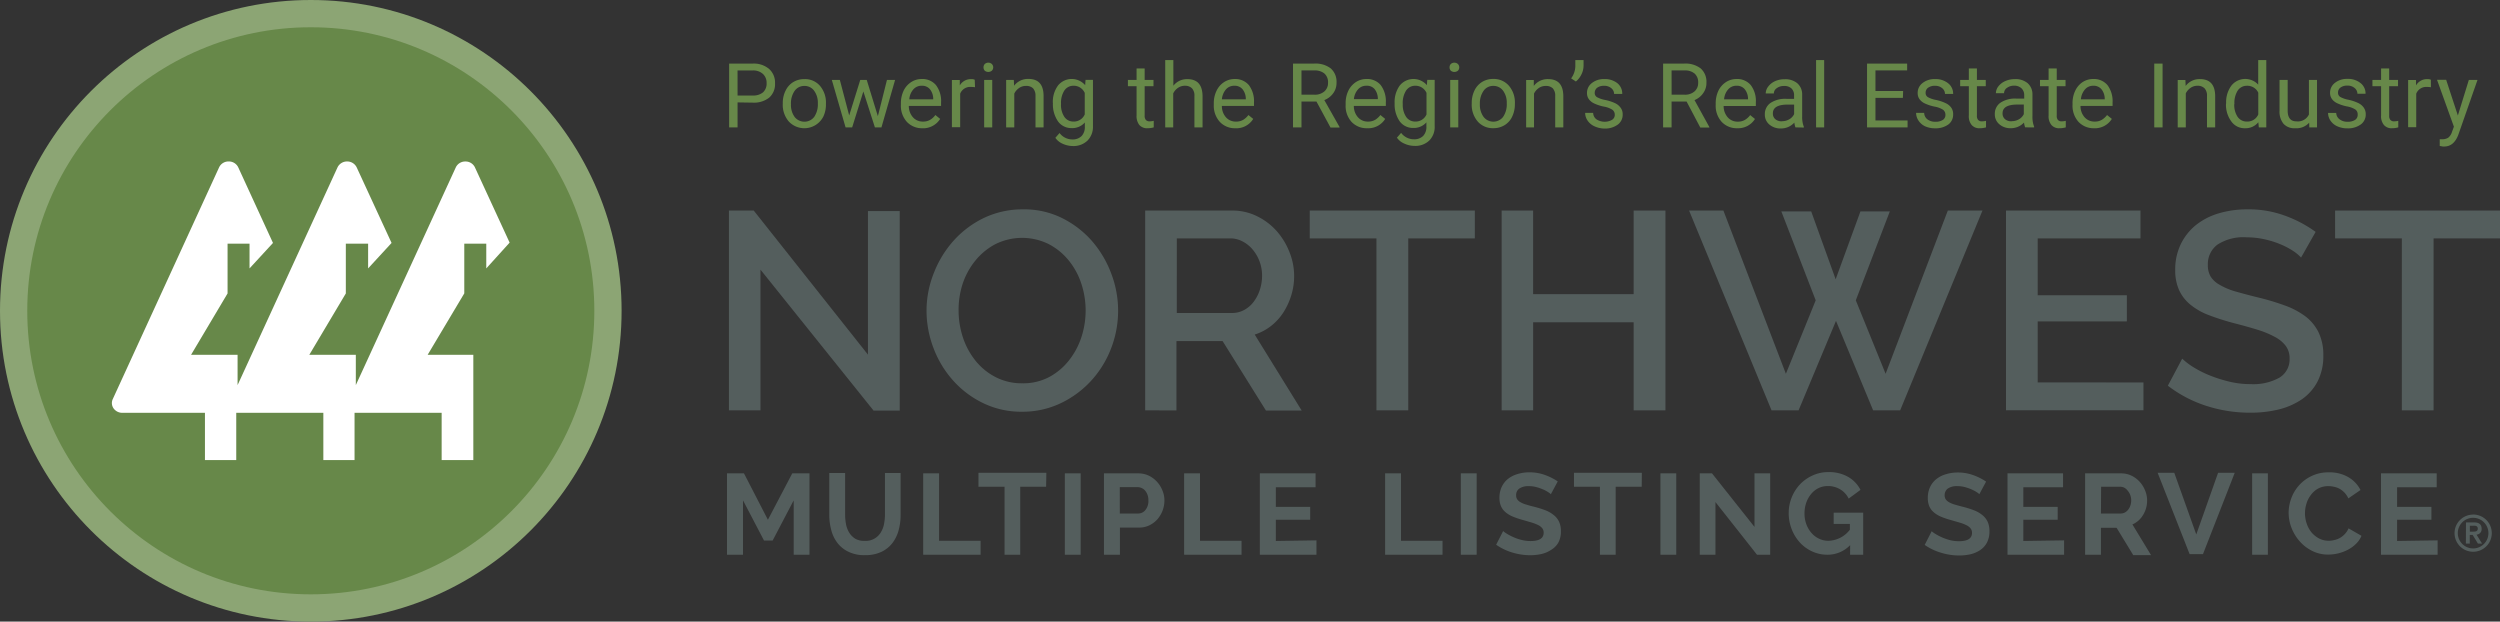 <svg xmlns="http://www.w3.org/2000/svg" width="257.932" height="64.132" viewBox="0 0 257.932 64.132"><rect x="0" y="0" width="257.932" height="64.132" fill="#333333" stroke="none"/><g id="iStock-1384317400" transform="translate(-0.005 -0.005)"><g id="Symbol" transform="translate(1.88 1.88)"><g id="Circle"><circle id="Ellipse_17" data-name="Ellipse 17" cx="30.191" cy="30.191" r="30.191" fill="none" stroke="#8ca574" stroke-miterlimit="10" stroke-width="3.75"></circle><circle id="Ellipse_18" data-name="Ellipse 18" cx="29.253" cy="29.253" r="29.253" transform="translate(0.938 0.938)" fill="#678849"></circle></g><path id="Three_Trees" data-name="Three Trees" d="M62.5,40.2,58.92,32.437a1.066,1.066,0,0,0-.987-.607h0a1.066,1.066,0,0,0-.987.607L46.631,54.9V51.776h-4.8L45.6,45.442V40.307H47.9v2.553l2.419-2.627-3.6-7.8a1.086,1.086,0,0,0-.987-.607h0a1.086,1.086,0,0,0-.987.607L34.432,54.9V51.776h-4.8l3.767-6.334V40.307h2.266v2.553l2.419-2.627-3.584-7.8a1.066,1.066,0,0,0-.987-.607h0a1.066,1.066,0,0,0-.987.607L21.551,56.353a.958.958,0,0,0,.089.953,1.1,1.1,0,0,0,.894.454h8.531v4.873h3.229V57.76h8.986v4.873H46.5V57.76h8.986v4.873h3.268V51.771h-4.71l3.777-6.334v-5.13H60.09v2.553Z" transform="translate(-11.795 -17.043)" fill="#fff"></path></g><g id="TAGLINE" transform="translate(75.232 6.2)"><path id="Path_43851" data-name="Path 43851" d="M151.319,15.37v2.577h-.869V11.366h2.429a2.434,2.434,0,0,1,1.689.548,1.871,1.871,0,0,1,.617,1.481,1.846,1.846,0,0,1-.6,1.481,2.543,2.543,0,0,1-1.713.518Zm0-.711h1.56a1.56,1.56,0,0,0,1.066-.326,1.21,1.21,0,0,0,.37-.953,1.239,1.239,0,0,0-.37-.938,1.481,1.481,0,0,0-1.017-.37h-1.61Z" transform="translate(-150.45 -11)" fill="#678849"></path><path id="Path_43852" data-name="Path 43852" d="M161.657,17.1a2.8,2.8,0,0,1,.286-1.294,2.093,2.093,0,0,1,.785-.884,2.143,2.143,0,0,1,1.15-.311,2.029,2.029,0,0,1,1.614.691,2.651,2.651,0,0,1,.617,1.837V17.2a2.873,2.873,0,0,1-.272,1.284,2.2,2.2,0,0,1-3.565.494,2.641,2.641,0,0,1-.617-1.832Zm.844.1a2.093,2.093,0,0,0,.375,1.308,1.279,1.279,0,0,0,1.792.232,1.481,1.481,0,0,0,.232-.232,2.316,2.316,0,0,0,.375-1.4,2.088,2.088,0,0,0-.385-1.3,1.215,1.215,0,0,0-1.012-.494,1.2,1.2,0,0,0-.987.494A2.237,2.237,0,0,0,162.5,17.2Z" transform="translate(-156.122 -12.643)" fill="#678849"></path><path id="Path_43853" data-name="Path 43853" d="M176.66,18.527l.938-3.737h.839l-1.407,4.893h-.676l-1.19-3.708-1.155,3.708h-.681L171.91,14.79h.829l.963,3.663,1.14-3.663h.671Z" transform="translate(-161.315 -12.736)" fill="#678849"></path><path id="Path_43854" data-name="Path 43854" d="M188.579,19.667a2.128,2.128,0,0,1-1.619-.652,2.469,2.469,0,0,1-.622-1.758v-.153a3.046,3.046,0,0,1,.276-1.3,2.2,2.2,0,0,1,.78-.894,1.975,1.975,0,0,1,1.081-.321,1.827,1.827,0,0,1,1.481.627,2.7,2.7,0,0,1,.528,1.8v.351h-3.328a1.753,1.753,0,0,0,.425,1.17,1.338,1.338,0,0,0,1.027.444,1.422,1.422,0,0,0,.75-.183,1.837,1.837,0,0,0,.538-.494l.494.4a2.069,2.069,0,0,1-1.812.968Zm-.1-4.384a1.111,1.111,0,0,0-.849.37,1.733,1.733,0,0,0-.425,1.032h2.469v-.064a1.59,1.59,0,0,0-.346-.987A1.047,1.047,0,0,0,188.475,15.283Z" transform="translate(-168.618 -12.632)" fill="#678849"></path><path id="Path_43855" data-name="Path 43855" d="M199.385,15.447a2.927,2.927,0,0,0-.415-.03,1.106,1.106,0,0,0-1.116.7v3.456H197V14.7h.815v.563a1.313,1.313,0,0,1,1.17-.652.8.8,0,0,1,.37.064Z" transform="translate(-174.017 -12.643)" fill="#678849"></path><path id="Path_43856" data-name="Path 43856" d="M203.61,11.663a.494.494,0,0,1,.123-.341.548.548,0,0,1,.741,0,.494.494,0,0,1,0,.681.583.583,0,0,1-.741,0A.494.494,0,0,1,203.61,11.663Zm.9,6.191h-.834V12.961h.834Z" transform="translate(-177.364 -10.908)" fill="#678849"></path><path id="Path_43857" data-name="Path 43857" d="M209.13,14.678l.03.6a1.777,1.777,0,0,1,1.481-.706c1.032,0,1.555.583,1.56,1.748V19.57h-.834V16.331a1.14,1.14,0,0,0-.242-.78.987.987,0,0,0-.741-.257,1.185,1.185,0,0,0-.711.217,1.481,1.481,0,0,0-.494.573V19.57h-.839V14.678Z" transform="translate(-179.759 -12.624)" fill="#678849"></path><path id="Path_43858" data-name="Path 43858" d="M218.1,17.093a2.839,2.839,0,0,1,.528-1.827A1.822,1.822,0,0,1,221.2,15a1.974,1.974,0,0,1,.232.222l.04-.543h.765v4.784a2.014,2.014,0,0,1-.563,1.481,2.069,2.069,0,0,1-1.511.563,2.572,2.572,0,0,1-1.032-.227,1.773,1.773,0,0,1-.775-.622l.435-.494a1.634,1.634,0,0,0,1.313.662,1.3,1.3,0,0,0,.953-.341,1.338,1.338,0,0,0,.341-.987v-.42a1.718,1.718,0,0,1-1.373.578,1.684,1.684,0,0,1-1.392-.691,3.071,3.071,0,0,1-.528-1.871Zm.839.094a2.212,2.212,0,0,0,.341,1.3,1.106,1.106,0,0,0,.948.494,1.22,1.22,0,0,0,1.16-.736V16.027a1.239,1.239,0,0,0-1.15-.741,1.116,1.116,0,0,0-.953.494A2.36,2.36,0,0,0,218.944,17.187Z" transform="translate(-184.7 -12.635)" fill="#678849"></path><path id="Path_43859" data-name="Path 43859" d="M235.508,12.39v1.185h.913v.647h-.913v3.036a.637.637,0,0,0,.123.439.494.494,0,0,0,.415.148,1.856,1.856,0,0,0,.4-.054v.676a2.34,2.34,0,0,1-.642.089,1.047,1.047,0,0,1-.849-.341,1.481,1.481,0,0,1-.281-.987V14.222h-.894v-.647h.894V12.39Z" transform="translate(-192.638 -11.521)" fill="#678849"></path><path id="Path_43860" data-name="Path 43860" d="M242.419,13.281a1.772,1.772,0,0,1,1.447-.681c1.032,0,1.55.583,1.565,1.748v3.234h-.839V14.338a1.086,1.086,0,0,0-.242-.78.987.987,0,0,0-.736-.276,1.234,1.234,0,0,0-.716.217,1.481,1.481,0,0,0-.494.573v3.505h-.825V10.63h.839Z" transform="translate(-196.587 -10.63)" fill="#678849"></path><path id="Path_43861" data-name="Path 43861" d="M253.974,19.668a2.123,2.123,0,0,1-1.619-.652,2.469,2.469,0,0,1-.627-1.758v-.153a2.9,2.9,0,0,1,.281-1.3,2.192,2.192,0,0,1,.775-.894,1.975,1.975,0,0,1,1.081-.321,1.842,1.842,0,0,1,1.481.627,2.755,2.755,0,0,1,.528,1.8v.351h-3.313a1.748,1.748,0,0,0,.42,1.17,1.338,1.338,0,0,0,1.032.444,1.422,1.422,0,0,0,.75-.183,1.975,1.975,0,0,0,.538-.494l.494.4a2.054,2.054,0,0,1-1.822.968Zm-.138-4.384a1.121,1.121,0,0,0-.849.37,1.812,1.812,0,0,0-.425,1.032h2.469v-.064a1.59,1.59,0,0,0-.346-.987A1.052,1.052,0,0,0,253.836,15.284Z" transform="translate(-201.724 -12.632)" fill="#678849"></path><path id="Path_43862" data-name="Path 43862" d="M270.7,15.279h-1.545v2.666h-.874V11.363h2.177a2.592,2.592,0,0,1,1.713.494,1.827,1.827,0,0,1,.6,1.481,1.767,1.767,0,0,1-.331,1.071,2.039,2.039,0,0,1-.928.721l1.57,2.775v.054h-.933Zm-1.545-.706h1.333a1.481,1.481,0,0,0,1.027-.336,1.135,1.135,0,0,0,.38-.9,1.2,1.2,0,0,0-.36-.938,1.55,1.55,0,0,0-1.052-.331h-1.328Z" transform="translate(-210.105 -10.998)" fill="#678849"></path><path id="Path_43863" data-name="Path 43863" d="M281.508,19.667a2.128,2.128,0,0,1-1.619-.652,2.439,2.439,0,0,1-.612-1.758v-.153a2.908,2.908,0,0,1,.276-1.3,2.222,2.222,0,0,1,.775-.894,1.975,1.975,0,0,1,1.086-.321,1.827,1.827,0,0,1,1.481.627,2.755,2.755,0,0,1,.528,1.8v.351h-3.3a1.728,1.728,0,0,0,.425,1.17,1.338,1.338,0,0,0,1.027.444,1.422,1.422,0,0,0,.75-.183,1.976,1.976,0,0,0,.538-.494l.494.4A2.054,2.054,0,0,1,281.508,19.667Zm-.1-4.384a1.111,1.111,0,0,0-.849.37,1.733,1.733,0,0,0-.43,1.012h2.469V16.6a1.59,1.59,0,0,0-.346-.987A1.047,1.047,0,0,0,281.4,15.283Z" transform="translate(-215.67 -12.632)" fill="#678849"></path><path id="Path_43864" data-name="Path 43864" d="M289.515,17.093a2.873,2.873,0,0,1,.528-1.827A1.822,1.822,0,0,1,292.611,15a1.973,1.973,0,0,1,.232.222l.039-.543h.765v4.784a1.975,1.975,0,0,1-.563,1.481,2.069,2.069,0,0,1-1.516.548,2.572,2.572,0,0,1-1.032-.227,1.773,1.773,0,0,1-.785-.622l.435-.494a1.634,1.634,0,0,0,1.313.662,1.3,1.3,0,0,0,.953-.341,1.338,1.338,0,0,0,.341-.987v-.42a1.718,1.718,0,0,1-1.368.578,1.684,1.684,0,0,1-1.392-.691A3.056,3.056,0,0,1,289.515,17.093Zm.839.094a2.212,2.212,0,0,0,.341,1.3,1.106,1.106,0,0,0,.948.494,1.219,1.219,0,0,0,1.16-.736V16.027a1.239,1.239,0,0,0-1.15-.741,1.116,1.116,0,0,0-.953.494,2.36,2.36,0,0,0-.346,1.407Z" transform="translate(-220.854 -12.635)" fill="#678849"></path><path id="Path_43865" data-name="Path 43865" d="M301,11.663a.494.494,0,0,1,.123-.341.548.548,0,0,1,.741,0,.494.494,0,0,1,0,.681.583.583,0,0,1-.741,0A.494.494,0,0,1,301,11.663Zm.9,6.191h-.834V12.961h.834Z" transform="translate(-226.671 -10.908)" fill="#678849"></path><path id="Path_43866" data-name="Path 43866" d="M305.627,17.082a2.923,2.923,0,0,1,.281-1.308,2.094,2.094,0,0,1,.785-.884,2.143,2.143,0,0,1,1.15-.311,2.064,2.064,0,0,1,1.619.7,2.651,2.651,0,0,1,.617,1.837v.059a2.962,2.962,0,0,1-.276,1.284,2.049,2.049,0,0,1-.78.884,2.172,2.172,0,0,1-1.17.316,2.059,2.059,0,0,1-1.61-.691,2.641,2.641,0,0,1-.617-1.832Zm.839.1a2.128,2.128,0,0,0,.38,1.308,1.274,1.274,0,0,0,1.787.232,1.151,1.151,0,0,0,.232-.232,2.281,2.281,0,0,0,.375-1.4,2.084,2.084,0,0,0-.38-1.3,1.224,1.224,0,0,0-1.017-.494,1.2,1.2,0,0,0-.987.494A2.271,2.271,0,0,0,306.466,17.181Z" transform="translate(-229.011 -12.629)" fill="#678849"></path><path id="Path_43867" data-name="Path 43867" d="M317.79,14.7v.617a1.777,1.777,0,0,1,1.481-.706q1.55,0,1.565,1.748V19.59H320V16.352a1.116,1.116,0,0,0-.242-.78.987.987,0,0,0-.736-.257,1.234,1.234,0,0,0-.716.217,1.481,1.481,0,0,0-.494.573V19.59H317V14.7Z" transform="translate(-234.771 -12.644)" fill="#678849"></path><path id="Path_43868" data-name="Path 43868" d="M326.894,12.847l-.494-.326a2.187,2.187,0,0,0,.434-1.234V10.63h.849v.588a2.054,2.054,0,0,1-.222.9,2.128,2.128,0,0,1-.568.726Z" transform="translate(-239.53 -10.63)" fill="#678849"></path><path id="Path_43869" data-name="Path 43869" d="M332.386,18.291a.622.622,0,0,0-.257-.528,2.468,2.468,0,0,0-.889-.321,4.369,4.369,0,0,1-.987-.326,1.417,1.417,0,0,1-.553-.454,1.066,1.066,0,0,1-.178-.622,1.259,1.259,0,0,1,.494-1.017,1.975,1.975,0,0,1,1.3-.415,2.049,2.049,0,0,1,1.348.43,1.368,1.368,0,0,1,.494,1.1h-.839a.77.77,0,0,0-.291-.592,1.106,1.106,0,0,0-.736-.247,1.16,1.16,0,0,0-.716.2.652.652,0,0,0-.257.518.494.494,0,0,0,.242.459,2.834,2.834,0,0,0,.864.291,4.635,4.635,0,0,1,1.017.336,1.481,1.481,0,0,1,.573.494,1.106,1.106,0,0,1,.188.667,1.249,1.249,0,0,1-.523,1.052,2.212,2.212,0,0,1-1.358.395,2.538,2.538,0,0,1-1.027-.232,1.659,1.659,0,0,1-.706-.583,1.392,1.392,0,0,1-.257-.8h.824a.859.859,0,0,0,.346.667,1.565,1.565,0,0,0,1.595.054.593.593,0,0,0,.291-.513Z" transform="translate(-241.014 -12.643)" fill="#678849"></path><path id="Path_43870" data-name="Path 43870" d="M348.049,15.279H346.5v2.666h-.874V11.363h2.158a2.592,2.592,0,0,1,1.713.494,1.827,1.827,0,0,1,.6,1.481,1.767,1.767,0,0,1-.331,1.071,1.975,1.975,0,0,1-.9.721l1.531,2.78v.054h-.933Zm-1.545-.706h1.333a1.481,1.481,0,0,0,1.027-.336,1.136,1.136,0,0,0,.38-.9,1.2,1.2,0,0,0-.36-.938,1.526,1.526,0,0,0-1.052-.331H346.5Z" transform="translate(-249.266 -10.998)" fill="#678849"></path><path id="Path_43871" data-name="Path 43871" d="M358.849,19.667a2.128,2.128,0,0,1-1.619-.652,2.468,2.468,0,0,1-.622-1.758v-.153a3.045,3.045,0,0,1,.276-1.3,2.2,2.2,0,0,1,.78-.894,1.975,1.975,0,0,1,1.081-.321,1.827,1.827,0,0,1,1.481.627,2.7,2.7,0,0,1,.523,1.807v.351h-3.323a1.753,1.753,0,0,0,.425,1.17,1.338,1.338,0,0,0,1.027.444,1.422,1.422,0,0,0,.75-.183,1.837,1.837,0,0,0,.538-.494l.494.4A2.044,2.044,0,0,1,358.849,19.667Zm-.1-4.384a1.111,1.111,0,0,0-.849.37,1.733,1.733,0,0,0-.425,1.032h2.469v-.064a1.59,1.59,0,0,0-.346-.987A1.047,1.047,0,0,0,358.745,15.283Z" transform="translate(-254.822 -12.632)" fill="#678849"></path><path id="Path_43872" data-name="Path 43872" d="M370.039,19.613a1.886,1.886,0,0,1-.114-.494,1.866,1.866,0,0,1-1.392.607,1.743,1.743,0,0,1-1.19-.41,1.318,1.318,0,0,1-.464-1.037,1.388,1.388,0,0,1,.583-1.185,2.73,2.73,0,0,1,1.634-.425h.8v-.365a.958.958,0,0,0-.262-.7,1.061,1.061,0,0,0-.775-.262,1.2,1.2,0,0,0-.75.227.647.647,0,0,0-.3.548h-.839a1.17,1.17,0,0,1,.257-.711,1.8,1.8,0,0,1,.7-.558,2.34,2.34,0,0,1,.987-.2,1.916,1.916,0,0,1,1.323.42,1.516,1.516,0,0,1,.494,1.165v2.251a2.731,2.731,0,0,0,.173,1.071v.074Zm-1.387-.637a1.481,1.481,0,0,0,.755-.2,1.244,1.244,0,0,0,.494-.528v-.987h-.657c-1.022,0-1.535.3-1.535.9a.75.75,0,0,0,.262.617.987.987,0,0,0,.667.207Z" transform="translate(-260.023 -12.666)" fill="#678849"></path><path id="Path_43873" data-name="Path 43873" d="M378.424,17.577h-.834V10.63h.834Z" transform="translate(-265.447 -10.63)" fill="#678849"></path><path id="Path_43874" data-name="Path 43874" d="M391.938,14.905h-2.829V17.24h3.313v.711H388.24V11.37h4.137v.706h-3.268V14.2h2.854Z" transform="translate(-270.839 -11.005)" fill="#678849"></path><path id="Path_43875" data-name="Path 43875" d="M401.516,18.291a.637.637,0,0,0-.257-.528,2.469,2.469,0,0,0-.889-.321,4.369,4.369,0,0,1-.987-.326,1.417,1.417,0,0,1-.553-.454,1.066,1.066,0,0,1-.178-.622,1.259,1.259,0,0,1,.494-1.017,1.975,1.975,0,0,1,1.3-.415,2.049,2.049,0,0,1,1.348.43,1.353,1.353,0,0,1,.518,1.1h-.839a.77.77,0,0,0-.291-.592,1.106,1.106,0,0,0-.736-.247,1.16,1.16,0,0,0-.716.2.617.617,0,0,0-.257.518.494.494,0,0,0,.242.459,2.834,2.834,0,0,0,.864.291,4.512,4.512,0,0,1,.987.336,1.437,1.437,0,0,1,.578.494,1.146,1.146,0,0,1,.168.647,1.254,1.254,0,0,1-.494,1.047,2.236,2.236,0,0,1-1.363.395,2.494,2.494,0,0,1-1.037-.207,1.669,1.669,0,0,1-.676-.583,1.422,1.422,0,0,1-.252-.8h.834a.859.859,0,0,0,.336.667,1.313,1.313,0,0,0,.829.247,1.353,1.353,0,0,0,.765-.193A.6.6,0,0,0,401.516,18.291Z" transform="translate(-276.028 -12.643)" fill="#678849"></path><path id="Path_43876" data-name="Path 43876" d="M409.428,12.39v1.185h.913v.647h-.913v3.036a.637.637,0,0,0,.123.439.494.494,0,0,0,.415.148,1.812,1.812,0,0,0,.4-.054v.676a2.34,2.34,0,0,1-.642.089,1.027,1.027,0,0,1-.844-.341,1.417,1.417,0,0,1-.286-.987V14.222H407.7v-.647h.894V12.39Z" transform="translate(-280.691 -11.521)" fill="#678849"></path><path id="Path_43877" data-name="Path 43877" d="M418.069,19.6a2.119,2.119,0,0,1-.118-.494,1.856,1.856,0,0,1-1.363.583,1.728,1.728,0,0,1-1.185-.41,1.318,1.318,0,0,1-.464-1.037,1.373,1.373,0,0,1,.583-1.185,2.73,2.73,0,0,1,1.634-.425h.815v-.341a.958.958,0,0,0-.262-.7,1.062,1.062,0,0,0-.765-.291,1.2,1.2,0,0,0-.75.227.647.647,0,0,0-.3.548h-.844a1.165,1.165,0,0,1,.262-.711,1.8,1.8,0,0,1,.706-.538,2.34,2.34,0,0,1,.987-.2,1.916,1.916,0,0,1,1.323.42,1.516,1.516,0,0,1,.494,1.165v2.251a2.731,2.731,0,0,0,.173,1.071v.074Zm-1.387-.637a1.481,1.481,0,0,0,.755-.2,1.244,1.244,0,0,0,.494-.528v-.987h-.657c-1.027,0-1.535.3-1.535.9a.75.75,0,0,0,.262.617.987.987,0,0,0,.7.207Z" transform="translate(-284.355 -12.656)" fill="#678849"></path><path id="Path_43878" data-name="Path 43878" d="M426.108,12.39v1.185h.908v.647h-.908v3.036a.661.661,0,0,0,.118.439.494.494,0,0,0,.415.148,1.812,1.812,0,0,0,.4-.054v.676a2.34,2.34,0,0,1-.642.089,1.027,1.027,0,0,1-.844-.341,1.417,1.417,0,0,1-.286-.987V14.222h-.889v-.647h.889V12.39Z" transform="translate(-289.136 -11.521)" fill="#678849"></path><path id="Path_43879" data-name="Path 43879" d="M433.419,19.667a2.128,2.128,0,0,1-1.619-.652,2.469,2.469,0,0,1-.622-1.758v-.153a2.908,2.908,0,0,1,.276-1.3,2.188,2.188,0,0,1,.76-.894,1.975,1.975,0,0,1,1.086-.321,1.827,1.827,0,0,1,1.481.627,2.755,2.755,0,0,1,.528,1.8v.351H432a1.728,1.728,0,0,0,.425,1.17,1.338,1.338,0,0,0,1.027.444,1.422,1.422,0,0,0,.75-.183,1.975,1.975,0,0,0,.538-.494l.494.4a2.064,2.064,0,0,1-1.812.968Zm-.1-4.384a1.111,1.111,0,0,0-.849.37,1.787,1.787,0,0,0-.43,1.032H434.5v-.064a1.59,1.59,0,0,0-.346-.987,1.052,1.052,0,0,0-.844-.351Z" transform="translate(-292.576 -12.632)" fill="#678849"></path><path id="Path_43880" data-name="Path 43880" d="M449.119,17.951h-.859V11.37h.859Z" transform="translate(-301.226 -11.005)" fill="#678849"></path><path id="Path_43881" data-name="Path 43881" d="M453.955,14.7l.025.617a1.778,1.778,0,0,1,1.481-.706q1.55,0,1.565,1.748V19.59h-.844V16.352a1.116,1.116,0,0,0-.242-.78.987.987,0,0,0-.736-.276,1.234,1.234,0,0,0-.716.217,1.481,1.481,0,0,0-.494.573V19.59h-.834V14.7Z" transform="translate(-303.707 -12.644)" fill="#678849"></path><path id="Path_43882" data-name="Path 43882" d="M463.262,15.088a2.883,2.883,0,0,1,.548-1.827,1.827,1.827,0,0,1,2.562-.281,1.771,1.771,0,0,1,.2.188V10.63h.834v6.947h-.77l-.054-.528a1.7,1.7,0,0,1-1.4.617,1.659,1.659,0,0,1-1.382-.7,2.879,2.879,0,0,1-.553-1.817Zm.839.094a2.2,2.2,0,0,0,.341,1.3,1.121,1.121,0,0,0,.948.494,1.224,1.224,0,0,0,1.19-.736V14a1.234,1.234,0,0,0-1.165-.716,1.121,1.121,0,0,0-.958.494,2.4,2.4,0,0,0-.341,1.387Z" transform="translate(-308.813 -10.63)" fill="#678849"></path><path id="Path_43883" data-name="Path 43883" d="M477.492,19.2a1.767,1.767,0,0,1-1.432.573,1.535,1.535,0,0,1-1.21-.454,1.975,1.975,0,0,1-.415-1.343V14.79h.839v3.16q0,1.111.9,1.111a1.259,1.259,0,0,0,1.294-.711V14.79h.834v4.893h-.795Z" transform="translate(-314.476 -12.736)" fill="#678849"></path><path id="Path_43884" data-name="Path 43884" d="M487.636,18.271a.622.622,0,0,0-.242-.548,2.469,2.469,0,0,0-.889-.321,4.37,4.37,0,0,1-.987-.326,1.417,1.417,0,0,1-.553-.454,1.066,1.066,0,0,1-.178-.622,1.259,1.259,0,0,1,.494-1.017,1.975,1.975,0,0,1,1.3-.415,2.049,2.049,0,0,1,1.348.43,1.353,1.353,0,0,1,.518,1.1h-.839a.77.77,0,0,0-.291-.592,1.106,1.106,0,0,0-.736-.247,1.16,1.16,0,0,0-.716.2.617.617,0,0,0-.257.518.494.494,0,0,0,.242.459,2.834,2.834,0,0,0,.864.291,4.661,4.661,0,0,1,.987.336,1.437,1.437,0,0,1,.578.494,1.175,1.175,0,0,1,.188.667,1.249,1.249,0,0,1-.523,1.052,2.237,2.237,0,0,1-1.363.395,2.493,2.493,0,0,1-1.037-.207,1.668,1.668,0,0,1-.711-.583,1.422,1.422,0,0,1-.252-.8h.839a.859.859,0,0,0,.355.662,1.314,1.314,0,0,0,.829.247,1.353,1.353,0,0,0,.765-.193A.607.607,0,0,0,487.636,18.271Z" transform="translate(-319.614 -12.623)" fill="#678849"></path><path id="Path_43885" data-name="Path 43885" d="M495.578,12.39v1.185h.913v.647h-.913v3.036a.637.637,0,0,0,.123.439.494.494,0,0,0,.415.148,1.811,1.811,0,0,0,.4-.054v.676a2.34,2.34,0,0,1-.642.089,1.027,1.027,0,0,1-.844-.341,1.417,1.417,0,0,1-.286-.987V14.222h-.894v-.647h.894V12.39Z" transform="translate(-324.307 -11.521)" fill="#678849"></path><path id="Path_43886" data-name="Path 43886" d="M503.66,15.447a2.928,2.928,0,0,0-.415-.03,1.106,1.106,0,0,0-1.1.7v3.456h-.834V14.7h.815v.563a1.289,1.289,0,0,1,1.16-.652.8.8,0,0,1,.37.064Z" transform="translate(-328.084 -12.643)" fill="#678849"></path><path id="Path_43887" data-name="Path 43887" d="M509.5,18.443l1.131-3.668h.894l-1.975,5.648c-.306.81-.79,1.219-1.452,1.219h-.158l-.311-.059v-.691h.222a1.131,1.131,0,0,0,.667-.168,1.284,1.284,0,0,0,.39-.632l.183-.494L507.35,14.76h.943Z" transform="translate(-331.142 -12.721)" fill="#678849"></path></g><g id="logotype" transform="translate(75.01 21.594)"><g id="MULTIPLE_LISTING_SERVICE" data-name="MULTIPLE LISTING SERVICE" transform="translate(0 27.119)"><path id="Path_43888" data-name="Path 43888" d="M156.882,105.393V99.785l-2.172,4.147h-.889l-2.167-4.147v5.609H150V97h1.753l2.469,4.789L156.734,97h1.777v8.393Z" transform="translate(-150 -96.87)" fill="#545e5d"></path><path id="Path_43889" data-name="Path 43889" d="M175.063,103.931a1.807,1.807,0,0,0,1.614-.849,2.532,2.532,0,0,0,.346-.874,5.111,5.111,0,0,0,.1-.987V96.93h1.614v4.29a6.009,6.009,0,0,1-.207,1.624,3.792,3.792,0,0,1-.652,1.328,3.165,3.165,0,0,1-1.141.9,3.9,3.9,0,0,1-1.674.331,3.713,3.713,0,0,1-1.708-.351,3.11,3.11,0,0,1-1.145-.923,3.609,3.609,0,0,1-.632-1.333,6.043,6.043,0,0,1-.2-1.575V96.93h1.634v4.29a5.527,5.527,0,0,0,.1,1.027,2.543,2.543,0,0,0,.346.869,1.935,1.935,0,0,0,.637.612,1.871,1.871,0,0,0,.968.2Z" transform="translate(-160.824 -96.834)" fill="#545e5d"></path><path id="Path_43890" data-name="Path 43890" d="M191,105.393V97h1.639v6.961h4.285v1.432Z" transform="translate(-170.758 -96.87)" fill="#545e5d"></path><path id="Path_43891" data-name="Path 43891" d="M209.531,98.317H206.86v7.016h-1.619V98.317H202.55V96.88h7.006Z" transform="translate(-176.605 -96.809)" fill="#545e5d"></path><path id="Path_43892" data-name="Path 43892" d="M220.6,105.393V97h1.634v8.393Z" transform="translate(-185.743 -96.87)" fill="#545e5d"></path><path id="Path_43893" data-name="Path 43893" d="M228.78,105.393V97h3.565a2.518,2.518,0,0,1,1.071.242,2.78,2.78,0,0,1,.849.642,2.963,2.963,0,0,1,.553.9,2.651,2.651,0,0,1,.2,1.017,2.962,2.962,0,0,1-.721,1.93,2.652,2.652,0,0,1-.829.627,2.4,2.4,0,0,1-1.066.237h-1.975v2.8Zm1.634-4.251h1.9a.943.943,0,0,0,.75-.37,1.481,1.481,0,0,0,.3-.987,1.649,1.649,0,0,0-.094-.578,1.545,1.545,0,0,0-.247-.43.987.987,0,0,0-.365-.267,1.032,1.032,0,0,0-.42-.089h-1.827Z" transform="translate(-189.885 -96.87)" fill="#545e5d"></path><path id="Path_43894" data-name="Path 43894" d="M245.53,105.393V97h1.639v6.961h4.285v1.432Z" transform="translate(-198.365 -96.87)" fill="#545e5d"></path><path id="Path_43895" data-name="Path 43895" d="M267.191,103.912v1.481H261.35V97H267.1v1.437H263v2.019h3.545v1.328H263v2.192Z" transform="translate(-206.374 -96.87)" fill="#545e5d"></path><path id="Path_43896" data-name="Path 43896" d="M287.53,105.393V97h1.639v6.961h4.285v1.432Z" transform="translate(-219.629 -96.87)" fill="#545e5d"></path><path id="Path_43897" data-name="Path 43897" d="M303.35,105.393V97h1.634v8.393Z" transform="translate(-227.638 -96.87)" fill="#545e5d"></path><path id="Path_43898" data-name="Path 43898" d="M316.383,99.036a1.978,1.978,0,0,0-.306-.227,3.032,3.032,0,0,0-.533-.276,4.267,4.267,0,0,0-.681-.232,2.913,2.913,0,0,0-.746-.094,1.659,1.659,0,0,0-.987.247.81.81,0,0,0-.331.7.7.7,0,0,0,.123.43,1.017,1.017,0,0,0,.36.3,2.73,2.73,0,0,0,.6.237c.237.074.494.148.834.227a10.943,10.943,0,0,1,1.121.355,3.184,3.184,0,0,1,.849.494,1.92,1.92,0,0,1,.543.681,2.33,2.33,0,0,1,.188.987,2.4,2.4,0,0,1-.257,1.155,2.059,2.059,0,0,1-.726.746,3.046,3.046,0,0,1-.987.434,5.273,5.273,0,0,1-1.18.133,6.345,6.345,0,0,1-1.871-.281,5.8,5.8,0,0,1-1.659-.8l.721-1.412a2.378,2.378,0,0,0,.385.276,5.549,5.549,0,0,0,.657.346,5.016,5.016,0,0,0,.844.291,3.836,3.836,0,0,0,.948.118c.9,0,1.348-.291,1.348-.864a.721.721,0,0,0-.153-.464,1.2,1.2,0,0,0-.439-.331,4.274,4.274,0,0,0-.686-.262l-.9-.262a7.767,7.767,0,0,1-1.052-.36,2.75,2.75,0,0,1-.741-.464,1.7,1.7,0,0,1-.444-.612,2.212,2.212,0,0,1-.148-.839,2.651,2.651,0,0,1,.237-1.136,2.335,2.335,0,0,1,.657-.829,2.992,2.992,0,0,1,.987-.494,4.123,4.123,0,0,1,1.2-.173,4.612,4.612,0,0,1,1.634.281,5.869,5.869,0,0,1,1.3.657Z" transform="translate(-231.38 -96.758)" fill="#545e5d"></path><path id="Path_43899" data-name="Path 43899" d="M333.986,98.317H331.3v7.016h-1.624V98.317H327V96.88h7Z" transform="translate(-239.612 -96.809)" fill="#545e5d"></path><path id="Path_43900" data-name="Path 43900" d="M345.06,105.393V97h1.634v8.393Z" transform="translate(-248.755 -96.87)" fill="#545e5d"></path><path id="Path_43901" data-name="Path 43901" d="M354.9,99.962v5.431H353.28V97h1.264l4.384,5.525V97h1.619v8.393h-1.363Z" transform="translate(-252.917 -96.87)" fill="#545e5d"></path><path id="Path_43902" data-name="Path 43902" d="M378.209,104.272a3.209,3.209,0,0,1-2.345.987,3.693,3.693,0,0,1-1.56-.331,3.95,3.95,0,0,1-1.269-.913,4.414,4.414,0,0,1-.849-1.368,4.528,4.528,0,0,1-.316-1.7,4.32,4.32,0,0,1,1.18-2.962,4.112,4.112,0,0,1,1.3-.908,3.816,3.816,0,0,1,1.619-.341,3.95,3.95,0,0,1,2.034.494,3.293,3.293,0,0,1,1.274,1.338l-1.219.9a2.3,2.3,0,0,0-.894-.963,2.434,2.434,0,0,0-1.254-.331,2.148,2.148,0,0,0-.987.227,2.271,2.271,0,0,0-.755.612,2.932,2.932,0,0,0-.494.9A3.316,3.316,0,0,0,373.5,101a3.145,3.145,0,0,0,.188,1.111,2.858,2.858,0,0,0,.523.894,2.389,2.389,0,0,0,.785.6,2.2,2.2,0,0,0,.987.217,2.878,2.878,0,0,0,2.2-1.145v-.592h-1.674v-1.165h3.046v4.345h-1.353Z" transform="translate(-262.329 -96.736)" fill="#545e5d"></path><path id="Path_43903" data-name="Path 43903" d="M405.923,99.061a1.924,1.924,0,0,0-.3-.227,4.2,4.2,0,0,0-.533-.276,4.821,4.821,0,0,0-.681-.232,2.963,2.963,0,0,0-.75-.094,1.659,1.659,0,0,0-.987.247.849.849,0,0,0-.331.7.741.741,0,0,0,.123.43,1.076,1.076,0,0,0,.365.3,2.6,2.6,0,0,0,.6.237c.242.074.518.148.834.227a10.947,10.947,0,0,1,1.121.355,3.209,3.209,0,0,1,.854.494,1.975,1.975,0,0,1,.538.681,2.331,2.331,0,0,1,.188.987,2.468,2.468,0,0,1-.252,1.155,2.129,2.129,0,0,1-.691.775,3.047,3.047,0,0,1-.987.434,5.272,5.272,0,0,1-1.18.133,6.344,6.344,0,0,1-1.871-.281,5.845,5.845,0,0,1-1.7-.81l.721-1.412a2.381,2.381,0,0,0,.385.276,5.378,5.378,0,0,0,1.481.637,3.837,3.837,0,0,0,.948.118c.9,0,1.348-.291,1.348-.864a.721.721,0,0,0-.153-.464,1.206,1.206,0,0,0-.439-.331,3.852,3.852,0,0,0-.686-.262l-.9-.262a7.766,7.766,0,0,1-1.052-.36,2.749,2.749,0,0,1-.741-.464,1.7,1.7,0,0,1-.444-.612,2.213,2.213,0,0,1-.148-.839,2.652,2.652,0,0,1,.237-1.136,2.306,2.306,0,0,1,.662-.829,2.859,2.859,0,0,1,.987-.494,4.068,4.068,0,0,1,1.195-.173,4.612,4.612,0,0,1,1.634.281,5.872,5.872,0,0,1,1.3.657Z" transform="translate(-276.712 -96.784)" fill="#545e5d"></path><path id="Path_43904" data-name="Path 43904" d="M423.431,103.912v1.481H417.59V97h5.732v1.437h-4.1v2.019h3.545v1.328h-3.545v2.192Z" transform="translate(-285.476 -96.87)" fill="#545e5d"></path><path id="Path_43905" data-name="Path 43905" d="M433.81,105.393V97h3.723a2.469,2.469,0,0,1,1.071.242,2.78,2.78,0,0,1,.849.642,2.964,2.964,0,0,1,.553.9,2.652,2.652,0,0,1,.2,1.017,2.79,2.79,0,0,1-.41,1.481,2.365,2.365,0,0,1-1.106.987l1.921,3.165h-1.837l-1.718-2.819h-1.614v2.78Zm1.634-4.251H437.5a.884.884,0,0,0,.42-.109,1.062,1.062,0,0,0,.336-.291,1.438,1.438,0,0,0,.227-.43,1.77,1.77,0,0,0,.084-.533,1.583,1.583,0,0,0-.1-.548,1.445,1.445,0,0,0-.252-.43,1.166,1.166,0,0,0-.36-.321.938.938,0,0,0-.42-.1h-1.975Z" transform="translate(-293.688 -96.87)" fill="#545e5d"></path><path id="Path_43906" data-name="Path 43906" d="M450.678,96.88l2.271,6.364L455.2,96.88h1.718l-3.278,8.393h-1.377l-3.3-8.393Z" transform="translate(-301.358 -96.809)" fill="#545e5d"></path><path id="Path_43907" data-name="Path 43907" d="M468.71,105.393V97h1.624v8.393Z" transform="translate(-311.357 -96.87)" fill="#545e5d"></path><path id="Path_43908" data-name="Path 43908" d="M476.34,100.979a4.339,4.339,0,0,1,.276-1.521,4.083,4.083,0,0,1,2.118-2.306,3.979,3.979,0,0,1,1.753-.365,3.821,3.821,0,0,1,2.009.494,3.229,3.229,0,0,1,1.259,1.328l-1.254.864a2.163,2.163,0,0,0-.9-.987,1.974,1.974,0,0,0-.568-.207,2.573,2.573,0,0,0-.583-.069,2.2,2.2,0,0,0-1.071.252,2.325,2.325,0,0,0-.741.652,2.819,2.819,0,0,0-.459.9,3.351,3.351,0,0,0-.153.987,3.293,3.293,0,0,0,.178,1.071,2.9,2.9,0,0,0,.494.908,2.666,2.666,0,0,0,.78.627,2.143,2.143,0,0,0,.987.237,2.4,2.4,0,0,0,.593-.074,2.065,2.065,0,0,0,.587-.222,2.137,2.137,0,0,0,.494-.4,1.827,1.827,0,0,0,.38-.583l1.338.77a2.494,2.494,0,0,1-.573.834,3.5,3.5,0,0,1-.839.607,4.4,4.4,0,0,1-2.029.494,3.609,3.609,0,0,1-1.649-.38,4.177,4.177,0,0,1-1.284-.987,4.567,4.567,0,0,1-.844-1.382A4.325,4.325,0,0,1,476.34,100.979Z" transform="translate(-315.22 -96.761)" fill="#545e5d"></path><path id="Path_43909" data-name="Path 43909" d="M501.481,103.912v1.481H495.64V97h5.747v1.437H497.3v2.019h3.54v1.328H497.3v2.192Z" transform="translate(-324.991 -96.87)" fill="#545e5d"></path><path id="Path_43910" data-name="Path 43910" d="M512.926,105.6a1.921,1.921,0,1,1-1.916,1.925h0a1.916,1.916,0,0,1,1.916-1.916Zm0,3.5a1.58,1.58,0,1,0-1.58-1.58A1.58,1.58,0,0,0,512.926,109.1Zm-.736-2.686h.844c.528,0,.77.237.77.657a.553.553,0,0,1-.494.6h-.035l.573.928h-.425l-.543-.894h-.3v.894h-.4Zm.4.953h.3c.247,0,.518,0,.518-.311s-.272-.306-.518-.3h-.3Z" transform="translate(-332.773 -101.224)" fill="#545e5d"></path></g><g id="NORTHWEST" transform="translate(0.202)"><path id="Path_43911" data-name="Path 43911" d="M153.664,48.177V62.693H150.41V42.08h2.557l11.785,14.866V42.134h3.278V62.717h-2.7Z" transform="translate(-150.41 -41.946)" fill="#545e5d"></path><path id="Path_43912" data-name="Path 43912" d="M201.569,62.708a8.976,8.976,0,0,1-4.019-.884,9.909,9.909,0,0,1-3.12-2.35,10.615,10.615,0,0,1-2.019-3.352,10.862,10.862,0,0,1-.711-3.841,10.525,10.525,0,0,1,.78-3.95,10.861,10.861,0,0,1,2.074-3.338,10.037,10.037,0,0,1,3.135-2.311,9.252,9.252,0,0,1,3.95-.854,8.8,8.8,0,0,1,4.034.894,10.043,10.043,0,0,1,3.115,2.395,11,11,0,0,1,1.975,3.352,10.753,10.753,0,0,1-.044,7.761,10.432,10.432,0,0,1-2.074,3.323,10.191,10.191,0,0,1-3.15,2.3A9.129,9.129,0,0,1,201.569,62.708ZM195.008,52.28a8.8,8.8,0,0,0,.464,2.814,7.663,7.663,0,0,0,1.313,2.39,6.418,6.418,0,0,0,2.074,1.669,5.89,5.89,0,0,0,2.73.622,5.717,5.717,0,0,0,2.775-.652,6.5,6.5,0,0,0,2.044-1.728,7.7,7.7,0,0,0,1.279-2.409,8.848,8.848,0,0,0-.039-5.559,7.464,7.464,0,0,0-1.323-2.38,6.552,6.552,0,0,0-2.059-1.654,6.191,6.191,0,0,0-5.47.03,6.65,6.65,0,0,0-2.064,1.7,7.553,7.553,0,0,0-1.308,2.395A8.631,8.631,0,0,0,195.008,52.28Z" transform="translate(-171.314 -41.818)" fill="#545e5d"></path><path id="Path_43913" data-name="Path 43913" d="M237.39,62.692V42.08h8.971a5.717,5.717,0,0,1,2.567.583,6.557,6.557,0,0,1,2.019,1.521,7.263,7.263,0,0,1,1.318,2.153,6.61,6.61,0,0,1,.494,2.469,6.724,6.724,0,0,1-.291,2,7.1,7.1,0,0,1-.81,1.772,5.693,5.693,0,0,1-1.279,1.407,5.277,5.277,0,0,1-1.689.889l4.848,7.84h-3.688l-4.473-7.169h-4.759V62.7Zm3.263-10.042h5.678a2.6,2.6,0,0,0,1.259-.306,2.962,2.962,0,0,0,.987-.844,4.2,4.2,0,0,0,.642-1.234,4.715,4.715,0,0,0,.232-1.481,4.172,4.172,0,0,0-.987-2.7,3.342,3.342,0,0,0-1.047-.829,2.686,2.686,0,0,0-1.234-.306h-5.53Z" transform="translate(-194.446 -41.946)" fill="#545e5d"></path><path id="Path_43914" data-name="Path 43914" d="M288.813,44.953h-6.868V62.693h-3.283V44.953H271.78V42.08h17.033Z" transform="translate(-211.857 -41.946)" fill="#545e5d"></path><path id="Path_43915" data-name="Path 43915" d="M328.78,42.08V62.693H325.5V53.608H315.129v9.084H311.88V42.08h3.249v8.625H325.5V42.08Z" transform="translate(-232.159 -41.946)" fill="#545e5d"></path><path id="Path_43916" data-name="Path 43916" d="M360.569,42.169h3.081l2.523,7,2.557-7h3.031l-3.51,9.173,3.076,7.579,6.418-16.841h3.575l-8.492,20.613h-2.789l-3.831-9.233-3.861,9.233h-2.789L351.05,42.08h3.54l6.448,16.841,3.076-7.579Z" transform="translate(-251.99 -41.946)" fill="#545e5d"></path><path id="Path_43917" data-name="Path 43917" d="M431.46,59.814v2.873H417.28V42.08h13.873v2.873H420.548v5.865h9.2v2.7h-9.2v6.295Z" transform="translate(-285.521 -41.946)" fill="#545e5d"></path><path id="Path_43918" data-name="Path 43918" d="M464.845,46.791a4.517,4.517,0,0,0-.82-.681,8.086,8.086,0,0,0-1.294-.681,9.352,9.352,0,0,0-1.669-.523,8.285,8.285,0,0,0-1.812-.2,4.932,4.932,0,0,0-3.036.755,2.5,2.5,0,0,0-.987,2.088,2.251,2.251,0,0,0,.306,1.234,2.572,2.572,0,0,0,.943.839,6.913,6.913,0,0,0,1.624.676c.637.183,1.382.38,2.232.592a25.521,25.521,0,0,1,2.829.844,8.141,8.141,0,0,1,2.138,1.131,4.666,4.666,0,0,1,1.348,1.639,5.3,5.3,0,0,1,.494,2.37,5.737,5.737,0,0,1-.592,2.7,5.1,5.1,0,0,1-1.629,1.847,7.362,7.362,0,0,1-2.395,1.047,12.229,12.229,0,0,1-2.933.331,14.629,14.629,0,0,1-4.542-.711,13.044,13.044,0,0,1-3.95-2.074l1.481-2.79a7.019,7.019,0,0,0,1.076.829,10.693,10.693,0,0,0,1.654.854,14.178,14.178,0,0,0,2.049.667,9.208,9.208,0,0,0,2.291.276,5.52,5.52,0,0,0,2.962-.667A2.2,2.2,0,0,0,463.66,57.2a2.128,2.128,0,0,0-.4-1.3,3.348,3.348,0,0,0-1.116-.918,9.632,9.632,0,0,0-1.772-.736q-1.042-.321-2.38-.667a25.7,25.7,0,0,1-2.686-.854,6.749,6.749,0,0,1-1.9-1.091,4.206,4.206,0,0,1-1.145-1.481,4.938,4.938,0,0,1-.4-2.074,5.951,5.951,0,0,1,.583-2.686,5.747,5.747,0,0,1,1.58-1.975,6.946,6.946,0,0,1,2.37-1.2,10.368,10.368,0,0,1,2.962-.4,10.827,10.827,0,0,1,3.861.667,12.768,12.768,0,0,1,3.13,1.659Z" transform="translate(-302.644 -41.809)" fill="#545e5d"></path><path id="Path_43919" data-name="Path 43919" d="M503.063,44.953h-6.853V62.693h-3.273V44.953H486.05V42.08h17.013Z" transform="translate(-320.338 -41.946)" fill="#545e5d"></path></g></g></g></svg>